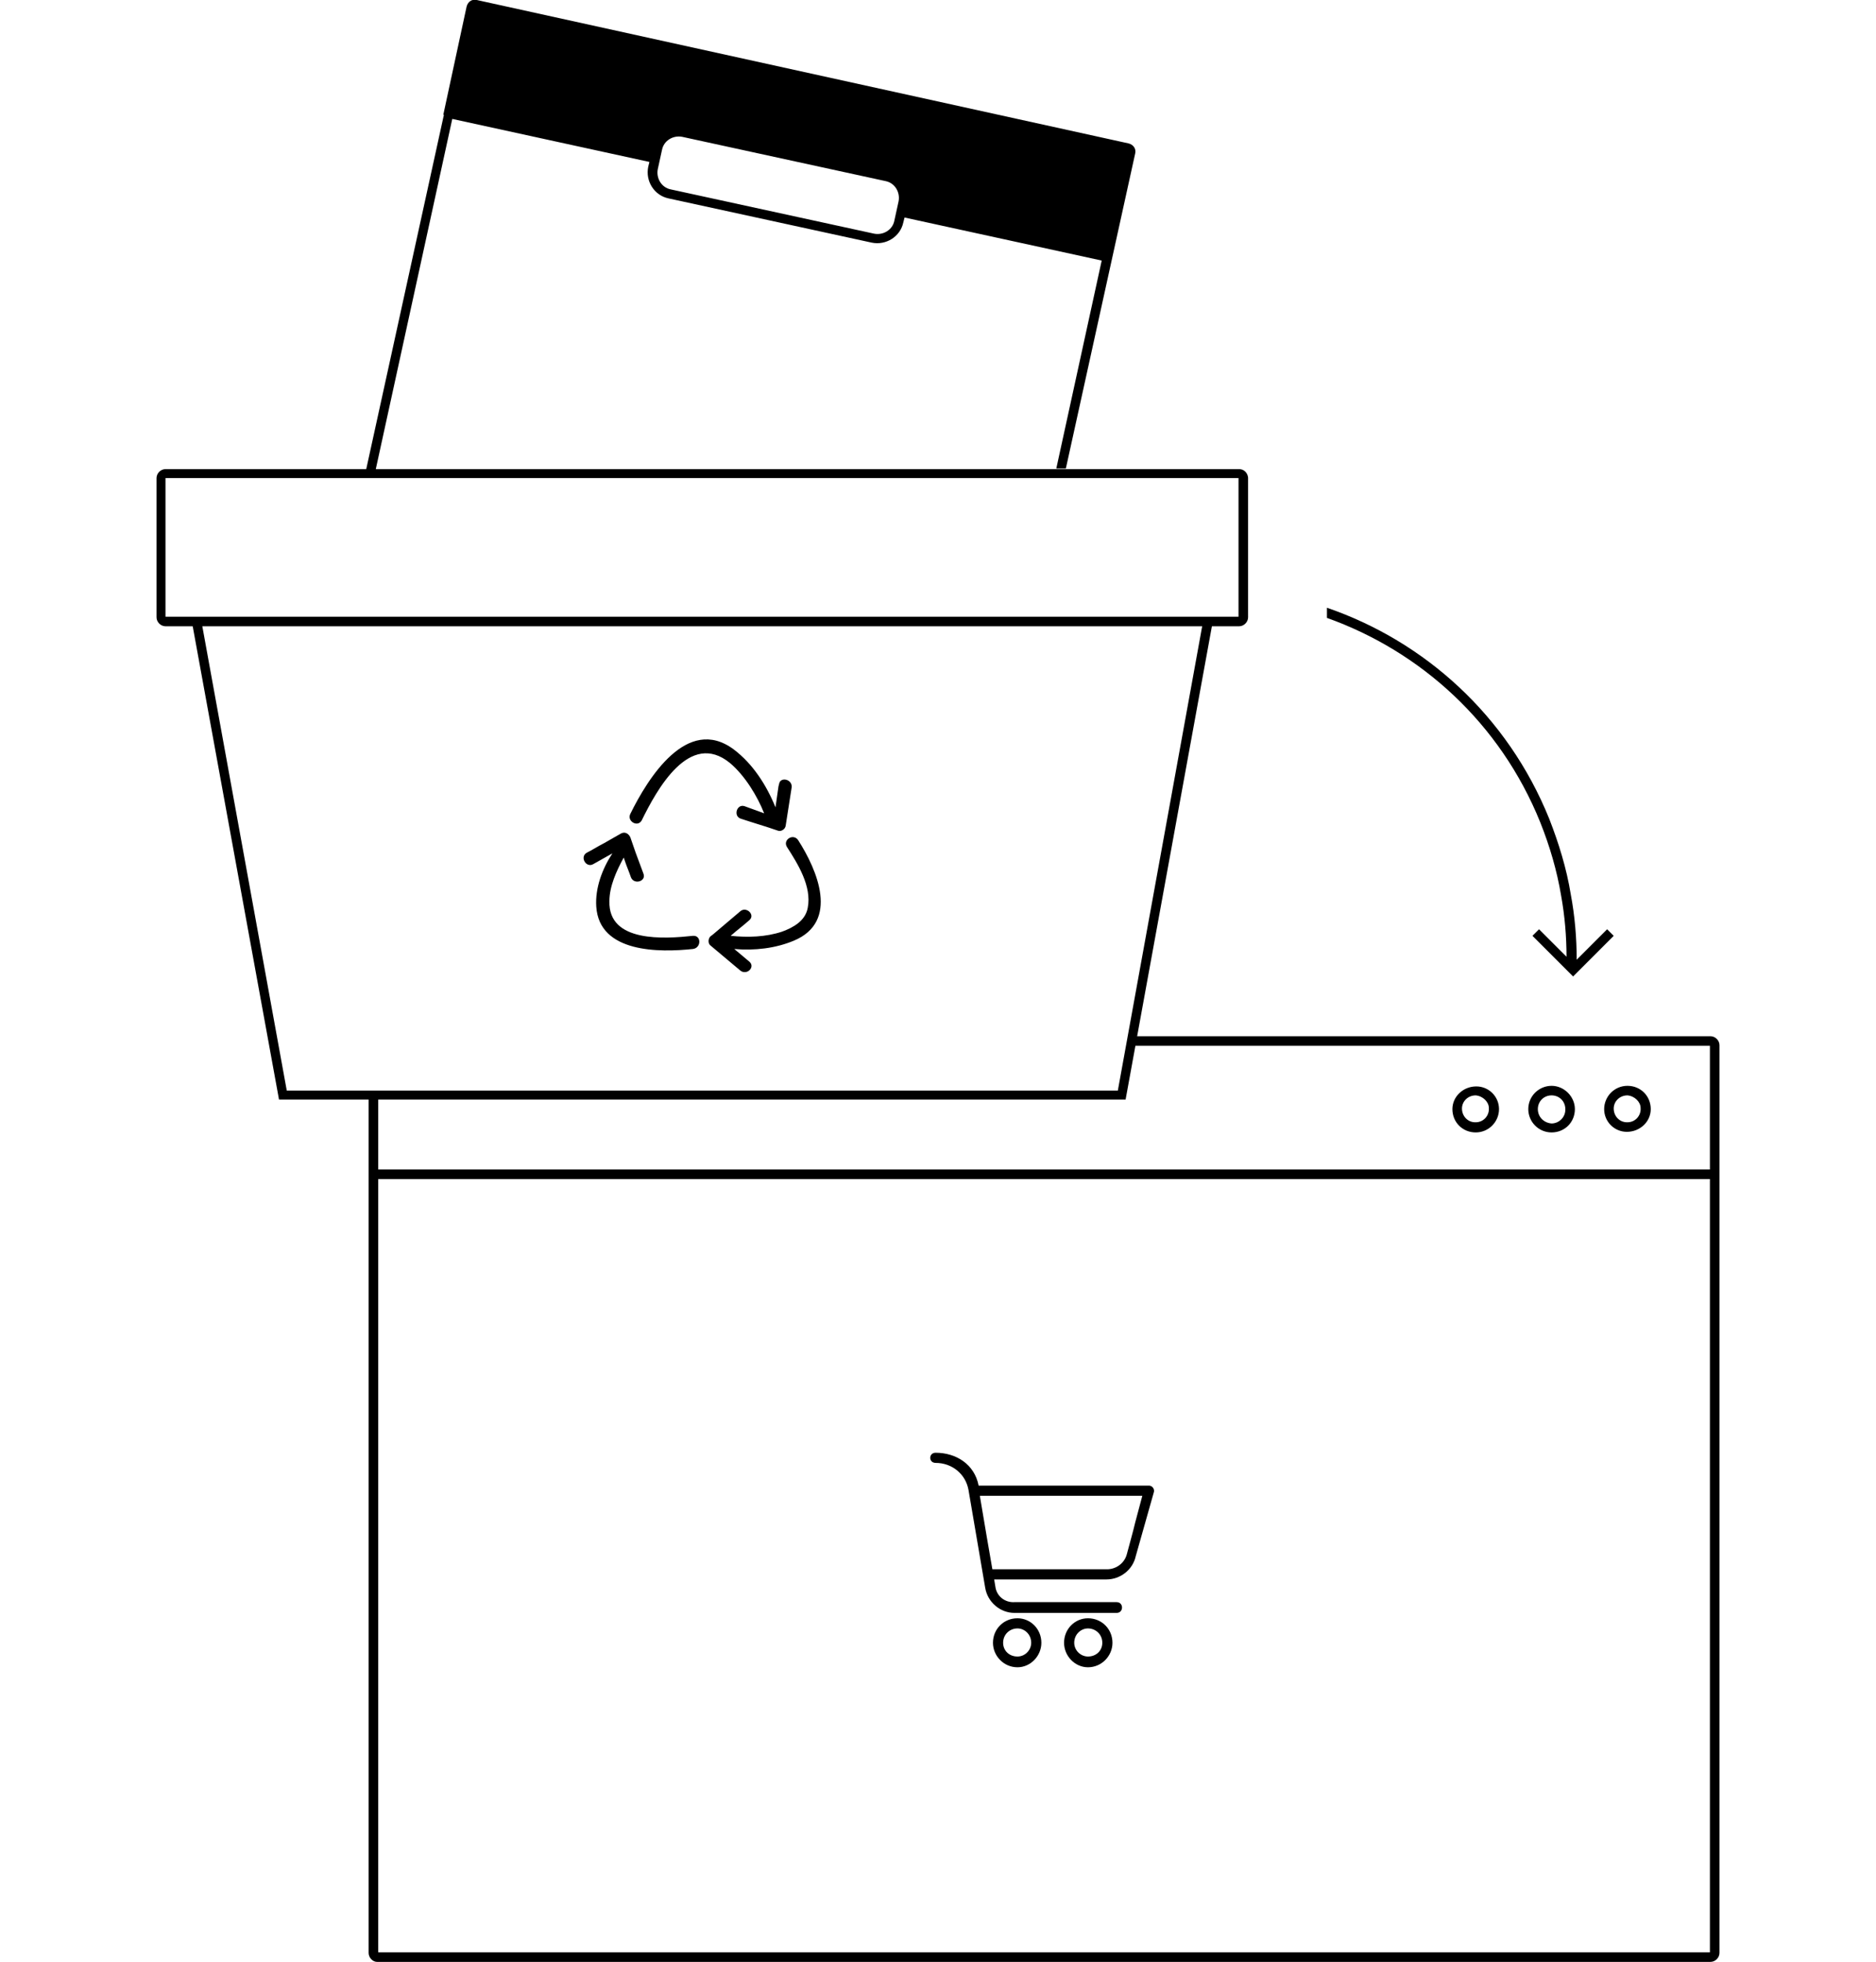 <svg xmlns="http://www.w3.org/2000/svg" xml:space="preserve" id="Ebene_1" x="0px" y="0px" version="1.1" viewBox="0 0 314 328.3">
  <style>
    .st0{fill-rule:evenodd;clip-rule:evenodd}
  </style>
  <path d="M61.7 183.2v143.6c0 .8.7 1.5 1.4 1.5h223.2c.8 0 1.5-.7 1.5-1.5V174.9c0-.8-.7-1.5-1.5-1.5h-96.1l-.3 1.6h96.3v20.7H63.3v-12.5h-1.6zm1.6 14.1v129.4h222.9V197.3H63.3zm209.1-14c-1.3 0-2.3 1-2.3 2.2 0 1.3 1 2.3 2.2 2.3h.1c1.3 0 2.3-1.1 2.2-2.4 0-1-1-2-2.2-2.1zm-3.9 2.3c0-2.1 1.7-3.9 3.9-3.9s3.9 1.7 3.9 3.9c0 2.1-1.8 3.8-4 3.8-2.1 0-3.8-1.7-3.8-3.8zm-11.1 0c0-1.3 1-2.3 2.3-2.3 1.3 0 2.3 1 2.3 2.3v.1c0 1.3-1.1 2.3-2.3 2.3-1.3-.1-2.3-1.1-2.3-2.4zm2.3-3.9c-2.1 0-3.9 1.7-3.9 3.9 0 2.1 1.7 3.9 3.9 3.9s3.9-1.7 3.9-3.9c0-2.1-1.8-3.9-3.9-3.9zm-12.7 1.6c-1.3 0-2.3 1-2.3 2.2 0 1.3 1 2.3 2.2 2.3h.1c1.3 0 2.3-1.1 2.2-2.4 0-1-1-2-2.2-2.1zm-3.9 2.3c0-2.1 1.8-3.8 4-3.8 2.1 0 3.8 1.7 3.8 3.8 0 2.1-1.7 3.9-3.9 3.9s-3.9-1.7-3.9-3.9z" class="st0"/>
  <path d="M188.4 184H46.7L32 103.4l1.7.5L48 182.5h139.1l14.3-78.7 1.7-.4z"/>
  <path d="m125.7 135.3-1.1-.4c-1.3-.4-1.9 1.7-.6 2.1 2.1.7 4.2 1.3 6.2 2 .5.2 1.2-.2 1.3-.8l.5-3.2.5-3.2c.2-1.4-1.9-1.9-2.1-.6l-.1.4-.5 3.5c-1.5-3.7-3.8-7.3-7-9.7-7.8-5.8-14.4 4.9-17.3 10.8-.6 1.2 1.2 2.3 1.9 1.1 2.5-5.1 8-15.2 14.8-9.6 2.5 2.1 4.6 5.6 5.7 8.4l-2.2-.8zm7.9 5.3c-.8-1.2-2.6-.1-1.9 1.1 1.8 2.8 4.2 6.6 3.5 10.2-.4 2.2-2.4 3.3-4.3 4-2.7.9-5.7 1-8.6.7 1-.9 2.1-1.7 3.1-2.6 1.1-.9-.5-2.4-1.5-1.5-1.5 1.3-3.1 2.6-4.6 3.9l-.4.3c-.4.4-.4 1.2 0 1.5 1.7 1.4 3.3 2.8 5 4.2 1.1.9 2.6-.6 1.5-1.5l-2.5-2.1c3.4.3 6.9-.1 10-1.4 7.6-3.2 3.9-11.8.7-16.8zM102 150.8c-.2 7 9.3 6.3 14 5.8 1.4-.1 1.4 2 0 2.2-5.6.6-15.7.7-16.2-7.1-.2-3.1 1-6.3 2.7-8.9l-3.2 1.8c-1.2.7-2.3-1.2-1.1-1.9 1-.5 1.9-1.1 2.9-1.6l2.8-1.6c.7-.4 1.3 0 1.6.6.3.9.6 1.7.9 2.6l1.3 3.5c.5 1.3-1.6 1.9-2.1.6-.3-.9-.7-1.8-1-2.7l-.2-.6c-1.2 2.2-2.4 4.8-2.4 7.3zM79.8 0c-.8-.2-1.5.3-1.7 1.1l-3.9 18.1h.1l-13 59.3h1.6l12.8-58.6 33 7.2-.2.8c-.5 2.4 1 4.8 3.4 5.3l34 7.4c2.4.5 4.8-1 5.3-3.4l.2-.8 33 7.2-7.6 34.8h1.6L190 25.7c.2-.8-.3-1.5-1.1-1.7L79.8 0zm68.4 30.3-34-7.4c-1.5-.3-3.1.6-3.4 2.2l-.7 3.2c-.3 1.5.6 3.1 2.2 3.4l34 7.4c1.5.3 3.1-.6 3.4-2.2l.7-3.2c.3-1.5-.6-3.1-2.2-3.4zm115.7 130.3 5.1-5.1 1.1 1.1-6.2 6.2-.6.6-.6-.6-6.2-6.2 1.1-1.1 4.6 4.6c0-3.4-.3-6.9-.9-10.2-.7-4.2-1.9-8.3-3.5-12.3-6.7-16.6-20-28.6-35.7-34.2v-1.7c16.3 5.6 30.2 18 37.2 35.3 1.6 4.1 2.9 8.3 3.6 12.6.7 3.7 1 7.4 1 11zm-71.5 88h-28.6c-.7-3.6-3.8-5.5-7.2-5.5-1.2 0-1.2 1.7 0 1.7 2.7 0 5 1.8 5.5 4.5l2.8 16.4c.4 2.4 2.5 4.2 4.9 4.2h17.1c1.2 0 1.2-1.8 0-1.8h-17.1c-1.6.1-3-1-3.2-2.6l-.2-1.2h18.8c2.3 0 4.4-1.6 4.9-3.9l3-10.6c.2-.5-.1-1.1-.7-1.2zm-3.8 11.5c-.4 1.5-1.8 2.5-3.3 2.5h-19.2c-.3-1.8-.6-3.5-.9-5.2-.4-2.4-.8-4.8-1.2-7.1h27.2l-1.2 4.5c-.4 1.7-.9 3.4-1.4 5.3zm-18.3 10.7c-2.3 0-4.1 1.8-4.1 4.1 0 2.2 1.8 4.1 4.1 4.1 2.2 0 4-1.9 4-4.1 0-2.3-1.8-4.1-4-4.1zm0 6.4c-1.4 0-2.4-1-2.4-2.3 0-1.4 1.1-2.4 2.4-2.4 1.2 0 2.3 1 2.3 2.4 0 1.2-1 2.3-2.3 2.3zm7.8-2.3c0-2.3 1.8-4.1 4-4.1 2.3 0 4.1 1.8 4.1 4.1 0 2.2-1.8 4.1-4.1 4.1-2.2 0-4-1.9-4-4.1zm1.7 0c0 1.3 1.1 2.3 2.3 2.3 1.4 0 2.4-1 2.4-2.3 0-1.4-1.1-2.4-2.4-2.4-1.2 0-2.3 1-2.3 2.4z" class="st0"/>
  <path d="M207.4 78.5H27.7c-.8 0-1.5.7-1.5 1.5v23.3c0 .8.7 1.5 1.5 1.5h179.7c.8 0 1.5-.7 1.5-1.5V79.9c-.1-.8-.7-1.4-1.5-1.4zm-.1 24.7H27.7V80h179.6v23.2z"/>
</svg>
